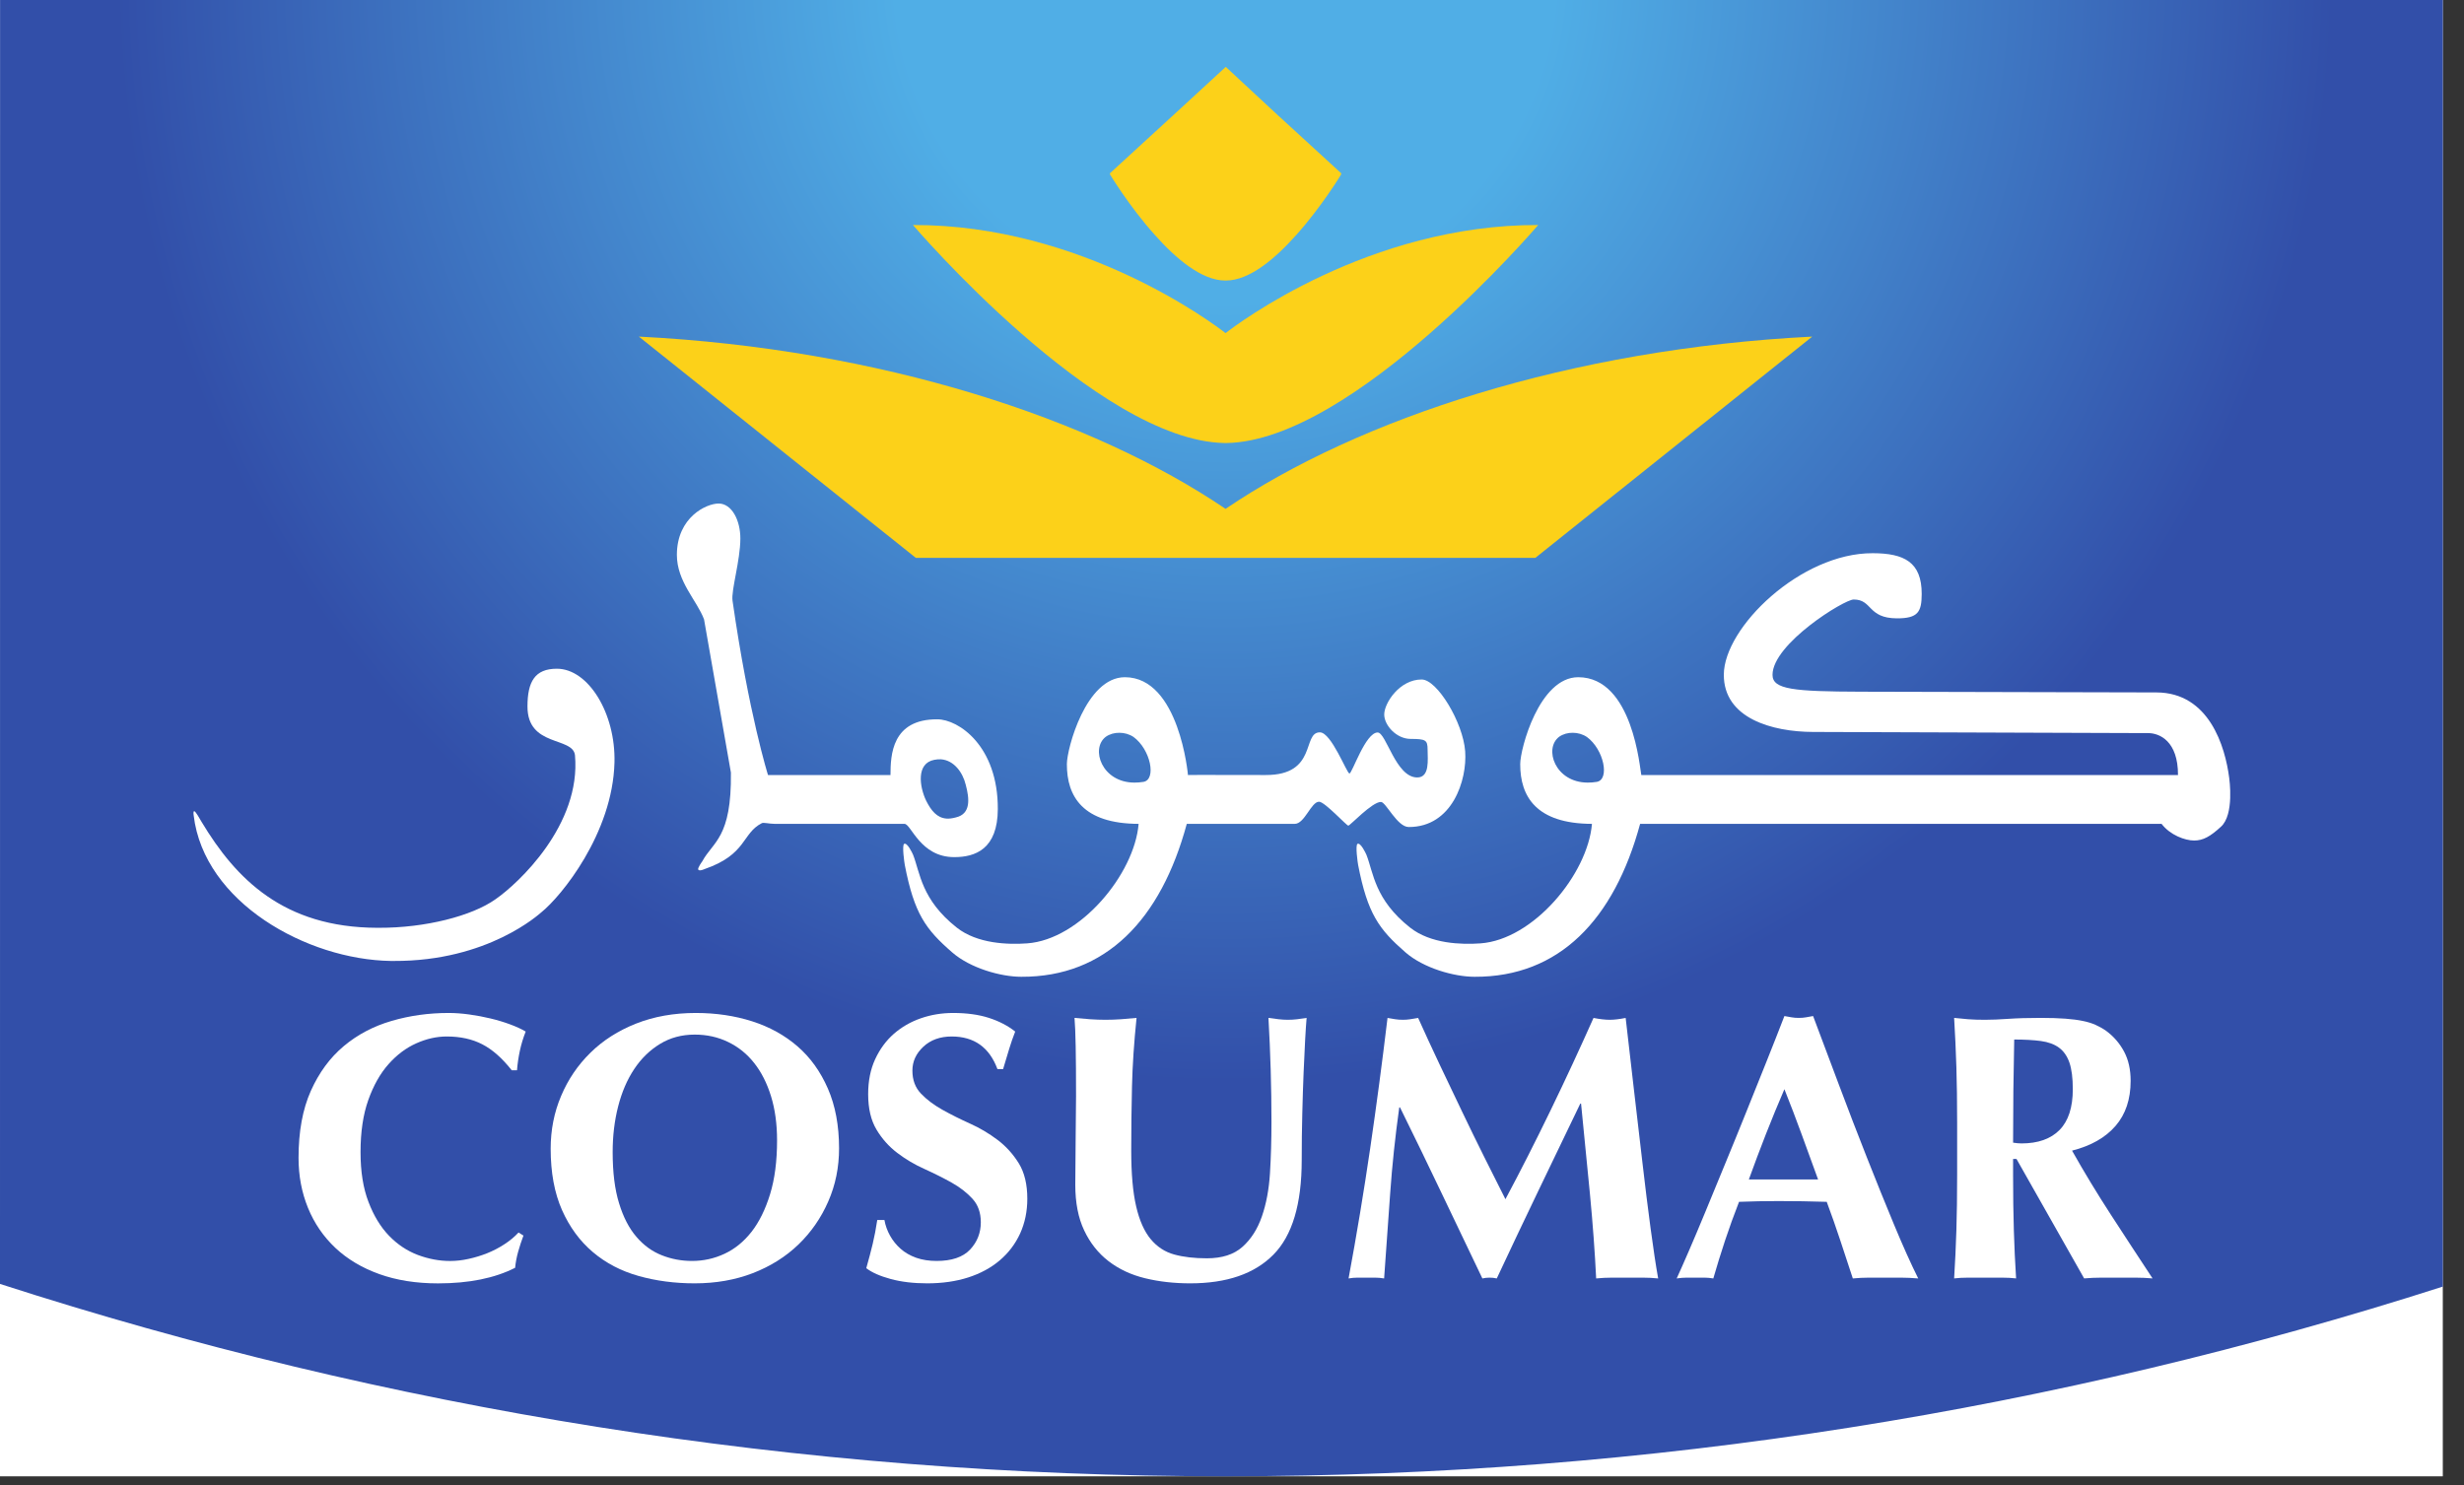 <svg width="68" height="41" viewBox="0 0 68 41" fill="none" xmlns="http://www.w3.org/2000/svg">
<rect x="0" y="0" width="68" height="41" fill="#333333" stroke="none"/>
<g clip-path="url(#clip0_3210_79)">
<rect width="67.415" height="40.751" fill="white"/>
<path d="M0.002 -0L-3.05176e-05 35.44C10.659 38.883 22.023 40.751 33.823 40.751C45.538 40.751 56.823 38.911 67.415 35.514V-0H0.002Z" fill="url(#paint0_radial_3210_79)"/>
<path d="M14.3 34.55C14.258 34.701 14.23 34.849 14.216 34.995C13.653 35.281 12.944 35.425 12.088 35.425C11.483 35.425 10.943 35.339 10.466 35.168C9.99 34.997 9.586 34.756 9.256 34.446C8.926 34.135 8.674 33.768 8.5 33.342C8.326 32.916 8.239 32.455 8.239 31.96C8.239 31.234 8.352 30.619 8.578 30.112C8.804 29.607 9.107 29.195 9.486 28.877C9.864 28.559 10.305 28.327 10.805 28.181C11.306 28.034 11.831 27.961 12.381 27.961C12.561 27.961 12.752 27.975 12.954 28.003C13.156 28.031 13.351 28.068 13.538 28.113C13.726 28.158 13.905 28.212 14.076 28.275C14.246 28.338 14.391 28.404 14.508 28.474C14.439 28.648 14.385 28.825 14.347 29.003C14.309 29.181 14.282 29.36 14.268 29.542H14.122C13.858 29.207 13.587 28.968 13.308 28.825C13.03 28.681 12.704 28.61 12.328 28.61C12.05 28.61 11.77 28.673 11.488 28.799C11.207 28.924 10.951 29.116 10.722 29.374C10.492 29.633 10.307 29.962 10.164 30.363C10.021 30.765 9.95 31.245 9.95 31.803C9.95 32.34 10.023 32.799 10.17 33.179C10.315 33.56 10.504 33.87 10.737 34.111C10.97 34.352 11.235 34.528 11.53 34.64C11.826 34.751 12.123 34.807 12.422 34.807C12.589 34.807 12.759 34.788 12.933 34.749C13.107 34.711 13.278 34.659 13.444 34.593C13.611 34.526 13.769 34.444 13.919 34.346C14.069 34.249 14.199 34.141 14.31 34.021L14.446 34.105C14.391 34.252 14.342 34.4 14.3 34.55Z" fill="white"/>
<path d="M15.484 30.254C15.675 29.8 15.944 29.402 16.293 29.06C16.64 28.718 17.06 28.45 17.554 28.254C18.048 28.059 18.598 27.961 19.203 27.961C19.759 27.961 20.276 28.038 20.757 28.191C21.237 28.345 21.654 28.575 22.009 28.882C22.363 29.189 22.643 29.578 22.848 30.049C23.053 30.52 23.156 31.07 23.156 31.698C23.156 32.221 23.057 32.71 22.858 33.163C22.66 33.617 22.386 34.013 22.035 34.352C21.684 34.69 21.264 34.953 20.778 35.142C20.29 35.33 19.755 35.424 19.171 35.424C18.622 35.424 18.105 35.356 17.622 35.22C17.139 35.084 16.718 34.864 16.36 34.56C16.002 34.257 15.718 33.87 15.509 33.399C15.301 32.928 15.197 32.364 15.197 31.708C15.197 31.192 15.292 30.707 15.484 30.254ZM21.278 30.259C21.167 29.899 21.012 29.593 20.814 29.343C20.616 29.091 20.376 28.898 20.094 28.762C19.812 28.625 19.505 28.558 19.171 28.558C18.816 28.558 18.498 28.643 18.217 28.814C17.935 28.985 17.697 29.217 17.502 29.51C17.307 29.803 17.16 30.147 17.059 30.541C16.958 30.935 16.908 31.356 16.908 31.802C16.908 32.361 16.966 32.832 17.085 33.215C17.202 33.6 17.363 33.908 17.565 34.142C17.766 34.376 17.999 34.545 18.264 34.649C18.528 34.754 18.806 34.806 19.098 34.806C19.411 34.806 19.71 34.741 19.995 34.608C20.28 34.475 20.529 34.272 20.741 34.001C20.953 33.729 21.123 33.383 21.252 32.964C21.381 32.545 21.445 32.05 21.445 31.478C21.445 31.025 21.389 30.618 21.278 30.259Z" fill="white"/>
<path d="M26.265 28.61C25.945 28.61 25.684 28.704 25.482 28.892C25.28 29.081 25.18 29.3 25.18 29.552C25.18 29.81 25.258 30.021 25.415 30.185C25.57 30.349 25.767 30.497 26.003 30.63C26.24 30.763 26.494 30.89 26.765 31.012C27.037 31.134 27.291 31.284 27.527 31.462C27.763 31.64 27.959 31.857 28.116 32.111C28.273 32.366 28.351 32.693 28.351 33.09C28.351 33.439 28.284 33.758 28.153 34.048C28.02 34.337 27.832 34.585 27.589 34.791C27.346 34.997 27.055 35.154 26.718 35.262C26.381 35.37 26.003 35.424 25.587 35.424C25.211 35.424 24.875 35.384 24.58 35.304C24.285 35.224 24.06 35.124 23.907 35.006C23.976 34.761 24.036 34.538 24.084 34.336C24.133 34.133 24.174 33.913 24.21 33.676H24.408C24.435 33.83 24.488 33.974 24.564 34.11C24.641 34.247 24.738 34.367 24.856 34.471C24.974 34.576 25.117 34.658 25.284 34.718C25.451 34.777 25.639 34.806 25.847 34.806C26.265 34.806 26.572 34.702 26.771 34.493C26.968 34.283 27.068 34.031 27.068 33.739C27.068 33.474 26.991 33.257 26.838 33.09C26.685 32.922 26.494 32.774 26.265 32.645C26.035 32.516 25.784 32.391 25.514 32.268C25.242 32.147 24.992 31.998 24.762 31.823C24.533 31.649 24.341 31.435 24.189 31.18C24.036 30.925 23.959 30.599 23.959 30.201C23.959 29.838 24.023 29.517 24.152 29.238C24.281 28.959 24.453 28.725 24.668 28.536C24.884 28.348 25.132 28.205 25.415 28.107C25.696 28.009 25.993 27.961 26.306 27.961C26.682 27.961 27.01 28.006 27.292 28.097C27.573 28.188 27.815 28.313 28.017 28.474C27.954 28.634 27.901 28.79 27.855 28.939C27.81 29.09 27.753 29.28 27.683 29.51H27.527C27.304 28.91 26.883 28.61 26.265 28.61Z" fill="white"/>
<path d="M31.6 35.283C31.214 35.189 30.879 35.032 30.593 34.812C30.308 34.592 30.084 34.309 29.921 33.964C29.757 33.619 29.675 33.199 29.675 32.703C29.675 32.424 29.677 32.174 29.681 31.954C29.684 31.734 29.686 31.531 29.686 31.342C29.686 31.153 29.687 30.972 29.691 30.798C29.695 30.623 29.696 30.442 29.696 30.254C29.696 29.688 29.693 29.232 29.686 28.882C29.679 28.533 29.669 28.272 29.654 28.097C29.794 28.111 29.936 28.123 30.083 28.134C30.228 28.144 30.37 28.149 30.51 28.149C30.649 28.149 30.791 28.144 30.938 28.134C31.083 28.123 31.226 28.111 31.366 28.097C31.296 28.774 31.254 29.404 31.24 29.987C31.226 30.57 31.219 31.16 31.219 31.761C31.219 32.396 31.264 32.908 31.355 33.3C31.445 33.69 31.58 33.992 31.757 34.205C31.934 34.417 32.151 34.559 32.409 34.629C32.666 34.699 32.964 34.733 33.306 34.733C33.723 34.733 34.05 34.629 34.286 34.419C34.522 34.21 34.702 33.931 34.823 33.582C34.945 33.233 35.02 32.834 35.048 32.384C35.075 31.934 35.089 31.464 35.089 30.976C35.089 30.494 35.082 30.015 35.068 29.536C35.054 29.059 35.034 28.579 35.006 28.097C35.103 28.111 35.197 28.123 35.287 28.134C35.378 28.144 35.461 28.149 35.538 28.149C35.628 28.149 35.715 28.144 35.798 28.134C35.882 28.123 35.969 28.111 36.059 28.097C36.046 28.251 36.032 28.457 36.018 28.715C36.004 28.973 35.99 29.271 35.976 29.609C35.962 29.948 35.95 30.322 35.94 30.73C35.929 31.138 35.924 31.569 35.924 32.022C35.924 33.237 35.663 34.108 35.141 34.634C34.62 35.161 33.855 35.424 32.847 35.424C32.401 35.424 31.986 35.377 31.6 35.283Z" fill="white"/>
<path d="M38.365 32.944C38.309 33.725 38.254 34.507 38.198 35.289C38.114 35.274 38.031 35.267 37.948 35.267H37.708H37.463C37.383 35.267 37.301 35.274 37.217 35.289C37.44 34.088 37.638 32.895 37.812 31.709C37.986 30.522 38.146 29.318 38.292 28.098C38.368 28.111 38.44 28.123 38.506 28.134C38.572 28.145 38.643 28.149 38.72 28.149C38.782 28.149 38.849 28.145 38.918 28.134C38.987 28.123 39.06 28.111 39.137 28.098C39.325 28.516 39.521 28.941 39.726 29.375C39.932 29.807 40.137 30.237 40.342 30.667C40.547 31.096 40.752 31.517 40.957 31.928C41.162 32.34 41.359 32.73 41.546 33.101C41.964 32.319 42.379 31.501 42.793 30.646C43.208 29.791 43.601 28.941 43.977 28.098C44.151 28.132 44.301 28.149 44.426 28.149C44.544 28.149 44.69 28.132 44.864 28.098C44.933 28.697 45.008 29.343 45.087 30.034C45.168 30.724 45.246 31.399 45.323 32.059C45.399 32.718 45.475 33.334 45.552 33.907C45.629 34.479 45.698 34.939 45.761 35.289C45.622 35.274 45.481 35.267 45.338 35.267H44.916H44.488C44.342 35.267 44.196 35.274 44.05 35.289C44.015 34.57 43.958 33.792 43.878 32.954C43.798 32.117 43.716 31.286 43.633 30.463H43.612C43.216 31.286 42.826 32.096 42.444 32.891C42.061 33.687 41.683 34.486 41.307 35.289C41.272 35.281 41.239 35.276 41.208 35.272C41.176 35.269 41.143 35.267 41.108 35.267C41.074 35.267 41.041 35.269 41.009 35.272C40.978 35.276 40.945 35.281 40.91 35.289C40.535 34.507 40.161 33.725 39.789 32.944C39.417 32.162 39.032 31.37 38.637 30.568H38.616C38.504 31.37 38.42 32.162 38.365 32.944Z" fill="white"/>
<path d="M52.938 35.289C52.771 35.275 52.612 35.267 52.463 35.267H52.02H51.577C51.427 35.267 51.279 35.275 51.133 35.289C51.022 34.947 50.907 34.598 50.788 34.242C50.671 33.886 50.545 33.53 50.413 33.174C50.191 33.168 49.968 33.162 49.745 33.158C49.523 33.155 49.301 33.153 49.078 33.153C48.897 33.153 48.717 33.155 48.536 33.158C48.355 33.162 48.174 33.168 47.993 33.174C47.854 33.53 47.725 33.886 47.607 34.242C47.489 34.598 47.382 34.947 47.283 35.289C47.201 35.275 47.119 35.267 47.039 35.267H46.794H46.543C46.46 35.267 46.369 35.275 46.272 35.289C46.356 35.107 46.467 34.856 46.606 34.535C46.745 34.214 46.898 33.851 47.065 33.447C47.232 33.042 47.411 32.607 47.602 32.143C47.794 31.68 47.984 31.21 48.176 30.735C48.367 30.261 48.554 29.793 48.739 29.332C48.923 28.872 49.092 28.442 49.245 28.046C49.315 28.059 49.38 28.072 49.443 28.081C49.506 28.093 49.572 28.097 49.641 28.097C49.71 28.097 49.777 28.093 49.84 28.081C49.902 28.072 49.968 28.059 50.037 28.046C50.26 28.638 50.499 29.273 50.752 29.95C51.006 30.627 51.261 31.292 51.519 31.944C51.776 32.597 52.027 33.216 52.27 33.802C52.514 34.389 52.736 34.884 52.938 35.289ZM49.245 30.065C49.064 30.484 48.894 30.898 48.734 31.306C48.574 31.714 48.418 32.131 48.264 32.556H50.174C50.02 32.131 49.869 31.714 49.719 31.306C49.57 30.898 49.412 30.484 49.245 30.065Z" fill="white"/>
<path d="M55.556 31.991V32.42C55.556 32.999 55.563 33.514 55.577 33.964C55.59 34.414 55.612 34.856 55.639 35.288C55.521 35.274 55.393 35.267 55.254 35.267H54.783H54.315C54.175 35.267 54.047 35.274 53.929 35.288C53.956 34.856 53.977 34.414 53.991 33.964C54.005 33.514 54.012 32.999 54.012 32.42V30.996C54.012 30.418 54.005 29.902 53.991 29.453C53.977 29.002 53.956 28.551 53.929 28.097C54.047 28.111 54.175 28.123 54.315 28.134C54.453 28.145 54.61 28.149 54.783 28.149C54.972 28.149 55.185 28.14 55.425 28.123C55.665 28.106 55.963 28.097 56.317 28.097C56.581 28.097 56.807 28.104 56.995 28.118C57.183 28.132 57.345 28.153 57.48 28.181C57.616 28.209 57.734 28.245 57.835 28.291C57.935 28.336 58.032 28.39 58.122 28.453C58.331 28.607 58.496 28.797 58.617 29.023C58.739 29.25 58.8 29.52 58.8 29.835C58.8 30.344 58.661 30.759 58.382 31.08C58.105 31.401 57.705 31.628 57.183 31.761C57.517 32.354 57.875 32.945 58.258 33.535C58.64 34.124 59.023 34.709 59.405 35.288C59.245 35.274 59.088 35.267 58.936 35.267H58.466H57.992C57.835 35.267 57.677 35.274 57.517 35.288L55.65 31.991H55.556ZM57.111 29.332C57.048 29.151 56.952 29.013 56.823 28.919C56.695 28.824 56.527 28.763 56.323 28.735C56.118 28.708 55.873 28.694 55.587 28.694C55.566 29.643 55.556 30.592 55.556 31.541C55.598 31.548 55.638 31.553 55.676 31.556C55.714 31.56 55.75 31.562 55.785 31.562C56.244 31.562 56.595 31.438 56.839 31.19C57.082 30.943 57.204 30.567 57.204 30.065C57.204 29.758 57.173 29.514 57.111 29.332Z" fill="white"/>
<path d="M37.007 4.8C37.013 4.792 37.016 4.785 37.016 4.785L35.252 3.168L33.828 1.846L32.392 3.168L30.629 4.785C30.629 4.785 30.632 4.792 30.638 4.8L30.629 4.808C30.629 4.808 31.159 5.693 31.876 6.491C32.459 7.146 33.164 7.741 33.811 7.744C33.814 7.744 33.819 7.743 33.822 7.743C33.826 7.743 33.83 7.744 33.834 7.744C34.48 7.741 35.186 7.146 35.769 6.491C36.485 5.693 37.016 4.808 37.016 4.808L37.007 4.8Z" fill="#FCD119"/>
<path d="M42.45 6.211C37.781 6.198 34.14 8.947 33.822 9.195C33.504 8.947 29.863 6.198 25.195 6.211C25.195 6.211 30.28 12.17 33.797 12.229V12.23C33.805 12.23 33.814 12.23 33.822 12.23C33.831 12.23 33.839 12.23 33.848 12.23V12.229C37.365 12.17 42.45 6.211 42.45 6.211Z" fill="#FCD119"/>
<path d="M33.822 14.046C30.141 11.55 24.308 9.629 17.631 9.291L25.273 15.398H42.372L50.013 9.291C43.337 9.629 37.503 11.55 33.822 14.046Z" fill="#FCD119"/>
<path d="M15.372 18.459C14.756 18.457 14.559 18.822 14.557 19.495C14.551 20.631 15.812 20.326 15.868 20.847C16.041 22.768 14.302 24.39 13.673 24.823C13.026 25.283 11.739 25.615 10.452 25.61H10.408C7.823 25.602 6.509 24.258 5.566 22.691C5.506 22.591 5.411 22.414 5.364 22.392C5.343 22.38 5.332 22.429 5.345 22.509C5.631 24.908 8.466 26.489 10.785 26.525C10.814 26.525 10.841 26.527 10.87 26.525C13.472 26.536 14.888 25.223 14.942 25.18C15.481 24.748 16.908 23.01 16.958 21.045C16.991 19.686 16.236 18.462 15.372 18.459Z" fill="white"/>
<path d="M25.868 19.855C24.608 19.85 24.577 20.845 24.575 21.393H21.195C21.195 21.393 20.665 19.712 20.216 16.581C20.174 16.3 20.43 15.474 20.432 14.868C20.434 14.364 20.196 13.9 19.834 13.899C19.498 13.897 18.684 14.274 18.68 15.312C18.678 16.056 19.237 16.577 19.43 17.097L20.171 21.324C20.194 23.134 19.675 23.23 19.381 23.776C19.381 23.776 19.243 23.962 19.27 24.005C19.303 24.056 19.448 23.988 19.448 23.988C20.612 23.585 20.474 23.003 21.022 22.723C21.071 22.695 21.223 22.74 21.381 22.741H24.962C25.145 22.741 25.394 23.657 26.329 23.659C26.917 23.662 27.534 23.437 27.537 22.331C27.543 20.592 26.455 19.857 25.868 19.855ZM26.376 22.564C26.282 22.589 26.198 22.601 26.12 22.595C25.861 22.575 25.699 22.381 25.558 22.099C25.376 21.717 25.278 21.068 25.786 20.973C25.85 20.961 25.909 20.956 25.969 20.959C26.331 20.987 26.572 21.326 26.653 21.666C26.752 22.039 26.802 22.467 26.376 22.564Z" fill="white"/>
<path d="M61.521 21.477C61.41 20.606 60.966 19.118 59.514 19.113C59.514 19.113 52.017 19.094 51.357 19.093C49.5 19.087 48.915 19.032 48.917 18.627C48.919 17.772 50.895 16.546 51.158 16.548C51.678 16.549 51.535 17.064 52.348 17.068C52.935 17.07 53.032 16.89 53.034 16.397C53.036 15.513 52.548 15.272 51.682 15.27C49.696 15.262 47.578 17.318 47.573 18.622C47.568 19.831 48.912 20.2 50.031 20.204L59.285 20.236C59.595 20.236 60.11 20.454 60.107 21.393H45.296C45.257 21.236 45.067 18.697 43.557 18.693C42.479 18.691 41.955 20.667 41.954 21.088C41.951 21.988 42.397 22.736 43.934 22.741C43.818 24.131 42.316 25.937 40.856 26.04C40.333 26.077 39.483 26.055 38.912 25.602C37.934 24.827 37.905 24.092 37.71 23.595C37.684 23.535 37.548 23.254 37.465 23.292C37.398 23.321 37.47 23.821 37.481 23.876C37.741 25.222 38.058 25.653 38.786 26.287C39.287 26.724 40.129 26.962 40.696 26.962C43.029 26.971 44.546 25.387 45.263 22.741H59.654C59.891 23.051 60.298 23.2 60.551 23.201C60.802 23.201 60.997 23.09 61.289 22.823C61.669 22.489 61.521 21.491 61.521 21.477ZM44.066 21.582C43.979 21.597 43.895 21.602 43.815 21.602C42.917 21.599 42.599 20.666 43.027 20.338C43.135 20.262 43.268 20.225 43.404 20.227C43.538 20.227 43.676 20.264 43.793 20.342C44.263 20.683 44.433 21.52 44.066 21.582Z" fill="white"/>
<path d="M40.435 20.738C40.377 19.944 39.663 18.757 39.235 18.756C38.628 18.754 38.202 19.403 38.201 19.722C38.2 20.015 38.533 20.394 38.926 20.396C39.344 20.398 39.398 20.423 39.398 20.694C39.398 20.962 39.465 21.462 39.11 21.46C38.52 21.459 38.256 20.22 38.02 20.219C37.683 20.218 37.315 21.351 37.241 21.351C37.17 21.351 36.742 20.215 36.426 20.215C35.929 20.212 36.367 21.399 34.925 21.393C32.874 21.386 32.874 21.393 32.785 21.393C32.785 21.393 32.547 18.697 31.046 18.693C29.968 18.691 29.444 20.667 29.443 21.089C29.44 21.988 29.886 22.736 31.423 22.741C31.308 24.131 29.805 25.937 28.345 26.04C27.823 26.077 26.973 26.055 26.401 25.602C25.423 24.827 25.394 24.092 25.199 23.595C25.173 23.535 25.038 23.254 24.954 23.292C24.887 23.321 24.959 23.821 24.97 23.876C25.23 25.222 25.547 25.653 26.276 26.287C26.776 26.724 27.618 26.962 28.185 26.962C30.518 26.971 32.036 25.387 32.752 22.741C32.752 22.741 34.92 22.74 35.73 22.741C36.006 22.743 36.182 22.13 36.403 22.13C36.561 22.131 37.16 22.79 37.21 22.79C37.259 22.79 37.866 22.133 38.111 22.136C38.246 22.136 38.561 22.828 38.876 22.828C40.078 22.832 40.493 21.533 40.435 20.738ZM31.556 21.582C31.468 21.597 31.384 21.602 31.304 21.602C30.407 21.599 30.088 20.666 30.516 20.338C30.624 20.262 30.757 20.225 30.893 20.227C31.028 20.227 31.165 20.264 31.282 20.342C31.752 20.683 31.922 21.52 31.556 21.582Z" fill="white"/>
</g>
<defs>
<radialGradient id="paint0_radial_3210_79" cx="0" cy="0" r="1" gradientUnits="userSpaceOnUse" gradientTransform="translate(33.808 -0.899) scale(33.787 33.904)">
<stop stop-color="#50AEE6"/>
<stop offset="0.27" stop-color="#50AEE6"/>
<stop offset="0.91" stop-color="#324FA9"/>
<stop offset="1" stop-color="#324FA9"/>
</radialGradient>
<clipPath id="clip0_3210_79">
<rect width="67.415" height="40.751" fill="white"/>
</clipPath>
</defs>
</svg>
